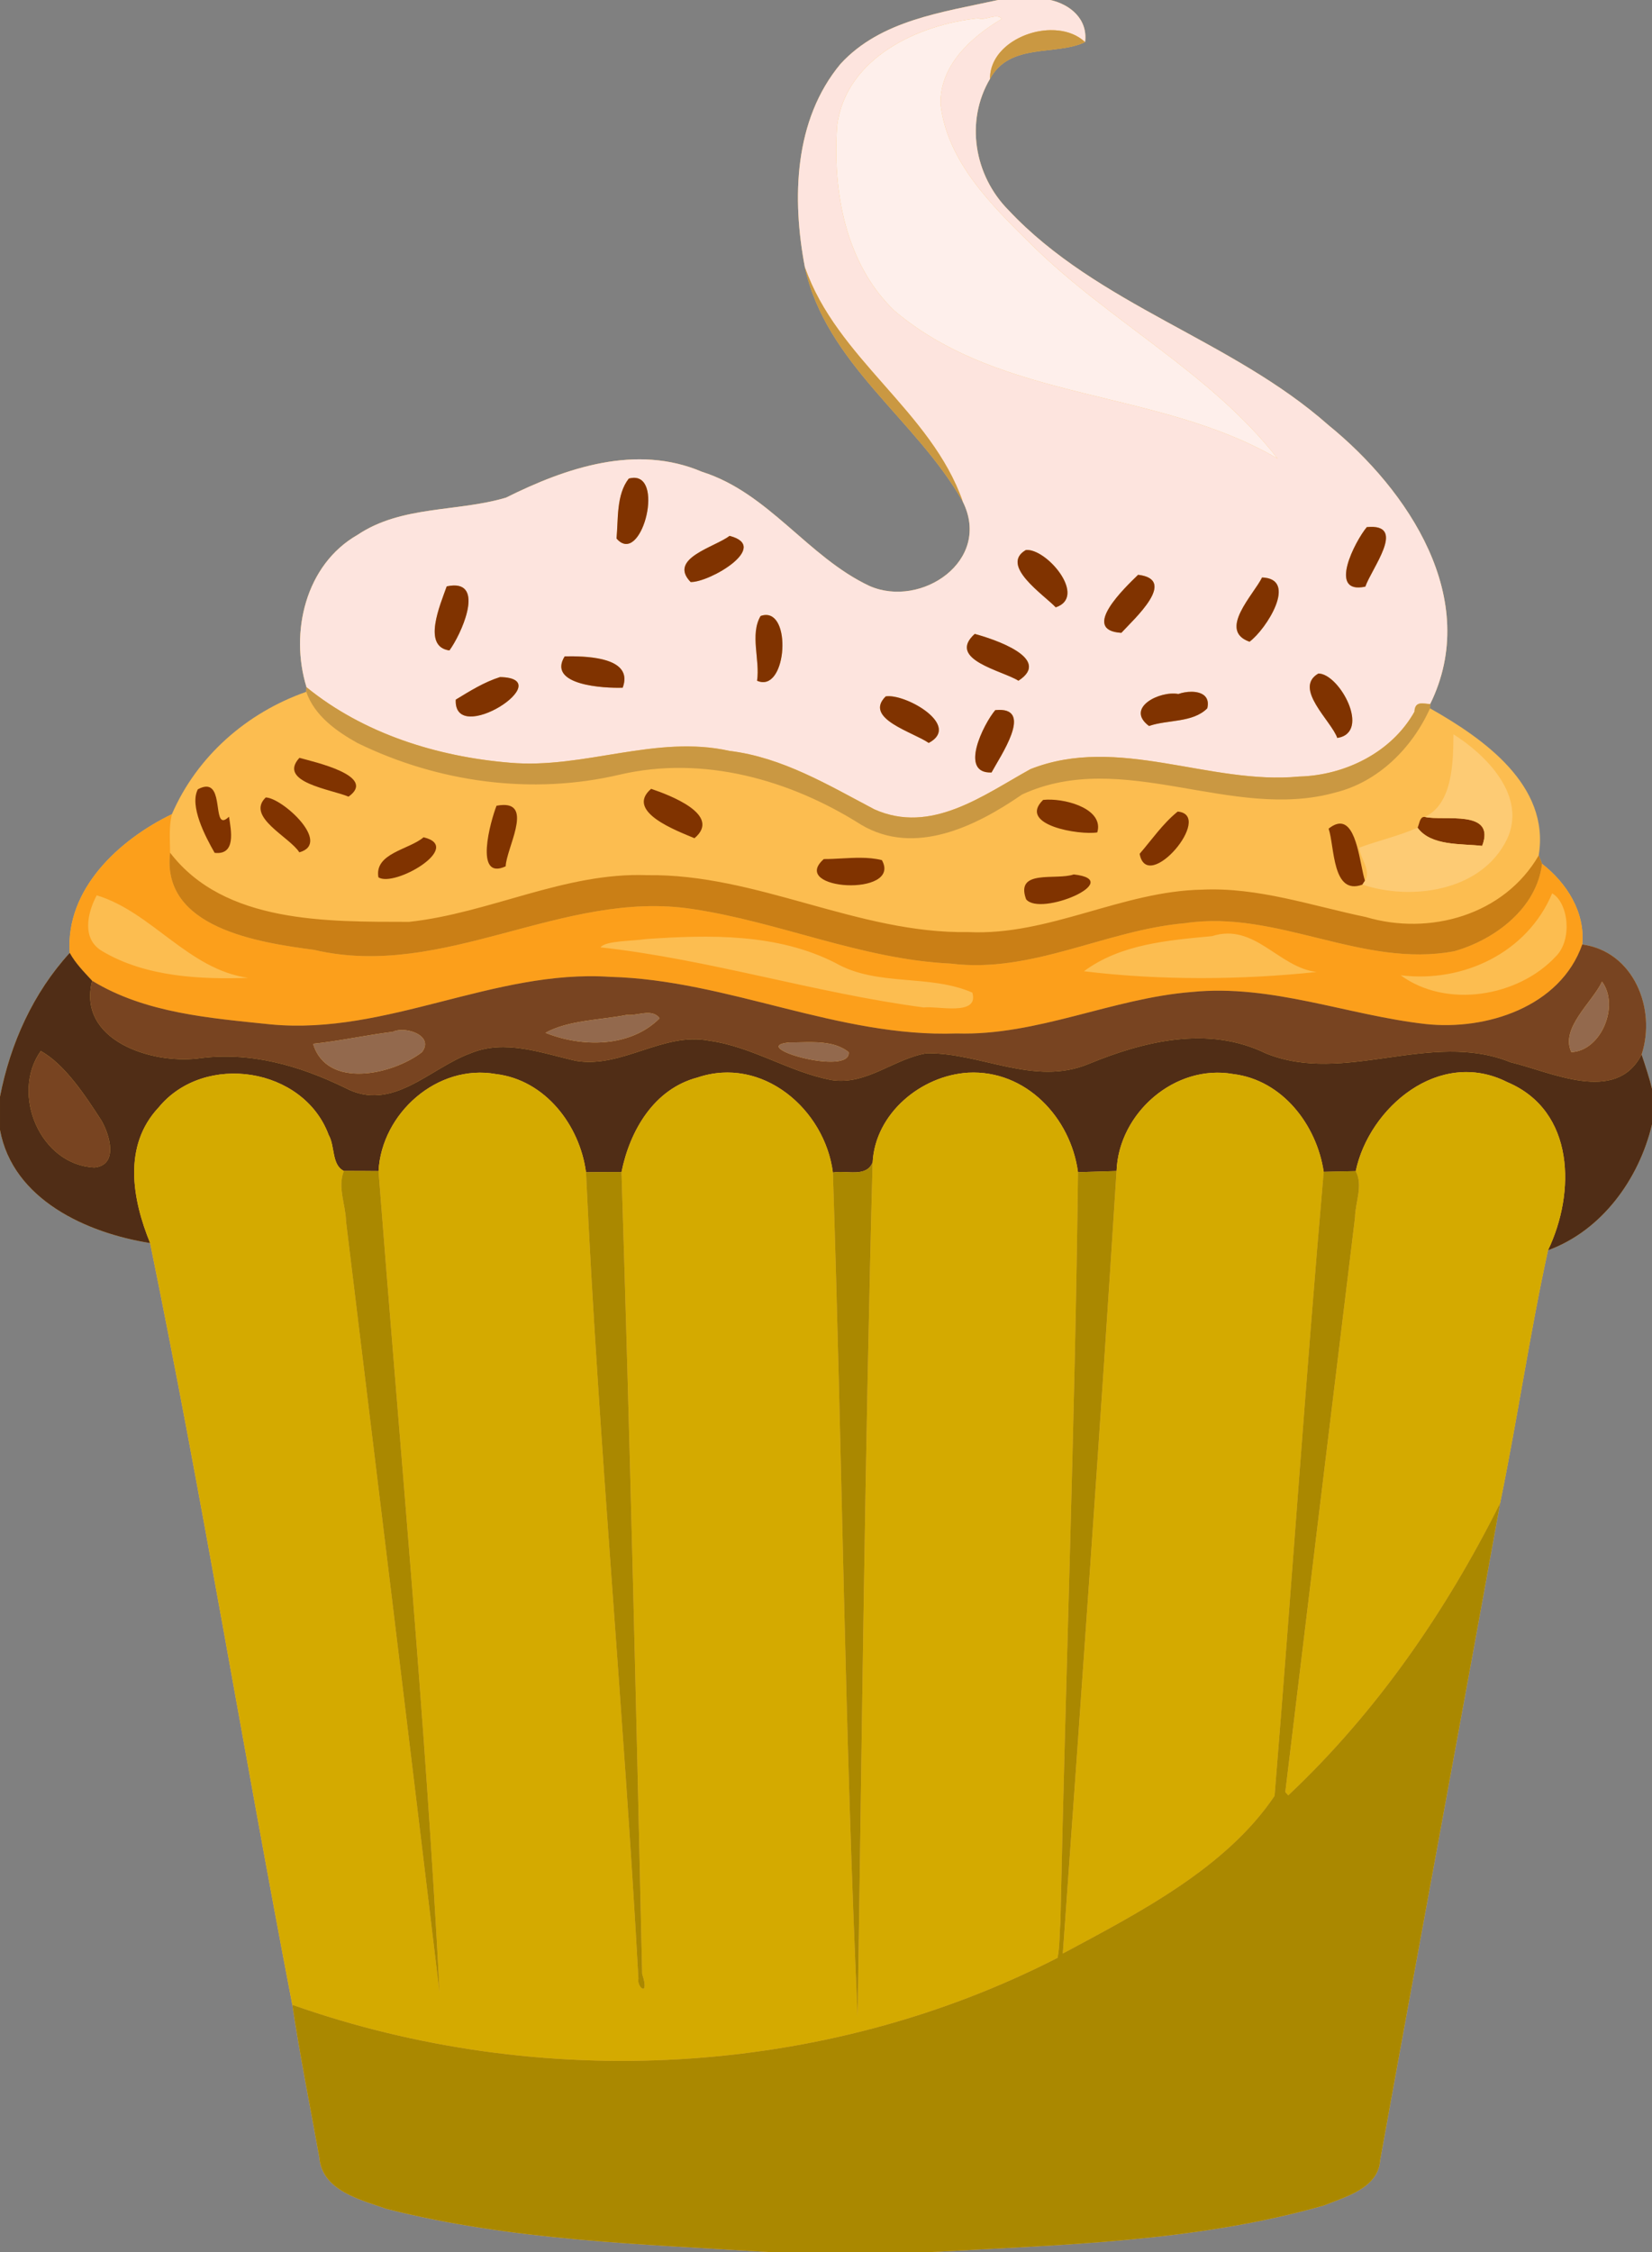 <?xml version="1.0" encoding="UTF-8" standalone="no"?>
<svg xmlns:rdf="http://www.w3.org/1999/02/22-rdf-syntax-ns#" xmlns="http://www.w3.org/2000/svg" height="800pt" width="587pt" version="1.1" xmlns:cc="http://creativecommons.org/ns#" xmlns:dc="http://purl.org/dc/elements/1.1/" viewBox="0 0 587 800">
<rect x="0" y="0" width="587" height="800" fill="#808080" stroke="none"/>
<path d="m354.65 0c-19.57 4.33-41.69 7.111-55.98 22.691-16.62 19.96-17.29 47.88-12.68 72.2 7.41 34.27 39.54 54.069 56.1 83.269 10.49 21.01-14.751 38.031-33.091 30.011-21.96-10.29-35.791-33.06-59.541-40.57-23.33-9.97-48.34-1.46-69.68 9.18-17.3 5.15-37.099 2.71-52.739 13.22-18.53 10.58-24.13 34.69-18.12 54.13-0.03 0.41-0.08 1.21-0.1 1.62-21.12 7.39-38.841 22.89-47.741 43.47-18.71 9.05-37.88 26.599-36.3 49.259-13.01 14.22-21.13 32.26-24.78 51.08v11.82c4.54 24.75 30.821 36.631 53.341 40.191 18.42 89.83 33.19 180.5 50.53 270.59 2.73 18.16 6.359 36.171 9.609 54.241 0.95 11.83 14.71 15.02 23.9 18.25 44.52 11.27 90.711 12.51 136.31 15.35h56.7c46.86-2.61 94.56-3.619 140-16.559 7.68-3.1 19.439-6.131 20.019-16.181 14.04-77.8 28.58-155.51 42.62-233.31 6.15-29.85 10.511-60.05 17.011-89.82 19.13-6.96 32.39-25.34 36.96-44.73v-12.659c-1.02-4.13-2.361-8.131-3.691-12.161 5.29-16.35-2.88-36.61-21.1-39.08 1.1-11.44-5.53-21.87-14.28-28.65-0.41-0.99-0.8-1.991-1.18-2.991 4.09-24.93-19.68-41.54-38.63-52.25 0.01-0.38 0.039-1.139 0.059-1.519 18.3-37.15-7.78-76.04-36.18-99.1-34.44-30.47-81.881-42.491-113.64-76.331-12.25-12.36-15.449-31.61-6.589-46.65 7.13-13.02 23.209-8.07 33.789-13.05 1.05-8.091-5.22-13.39-12.37-14.96z" fill="#fcbd50"/>
<path fill="#fde4de" d="m354.65 0h18.54c7.15 1.57 13.42 6.87 12.37 14.96-10.28-9.71-33.89-1.74-33.79 13.05-8.86 15.04-5.66 34.29 6.59 46.65 31.76 33.84 79.2 45.86 113.64 76.33 28.4 23.06 54.48 61.95 36.18 99.1-2.21-0.01-5.43-1.38-5.59 2.73-8.12 14.48-24.71 22.6-40.96 23.03-31.87 3.06-64.29-14.95-95.46-2.65-16.77 9.24-35.3 23.35-55.52 14.28-16.36-8.62-32.66-18.46-51.43-20.74-26.21-5.86-51.74 6.51-78.01 4.2-25.99-2.15-52.07-10.36-72.29-26.81-6.01-19.44-0.41-43.55 18.12-54.13 15.64-10.51 35.44-8.07 52.74-13.22 21.34-10.64 46.35-19.15 69.68-9.18 23.75 7.51 37.58 30.28 59.54 40.57 18.34 8.02 43.58-9 33.09-30.01-11.23-32.17-44.76-50.68-56.1-83.27-4.61-24.32-3.94-52.24 12.68-72.2 14.29-15.58 36.41-18.36 55.98-22.69m-6.94 6.48c-21.6 2.23-47.09 14.11-50.26 38.1-1.68 23.13 2.9 48.95 20.26 65.72 38.41 32.62 93.7 27.69 136.24 52.6-23.55-30.42-60.19-48.96-87.64-76.21-14-13.79-29.78-29.27-32.14-49.83-0.15-13.73 10.89-23.65 21.78-30.15-1.61-2.31-6.3 0.84-8.24-0.23m-124.28 163.52c-4.48 5.7-3.71 14.46-4.36 21.29 8.98 10.48 17.87-24.99 4.36-21.29m262.24 17.24c-4.14 4.93-14.05 24.04-0.53 21.15 2.35-6.71 14.97-22.53 0.53-21.15m-226.44 3.11c-5.11 3.99-22.01 7.98-13.83 16.4 6.76 0.18 28.58-12.61 13.83-16.4m105.28 5.03c-9.38 5.44 6.32 15.84 10.62 20.36 11.36-3.76-3.3-21.09-10.62-20.36m39.89 8.8c-4.48 4.36-20.77 19.73-5.96 20.62 4.59-4.99 20.13-18.95 5.96-20.62m44.04 0.95c-2.98 6.1-15.84 18.86-4.45 22.82 5.88-4.3 17.44-22.39 4.45-22.82m-289.71 3.16c-2.27 6.46-8.85 21.45 0.96 22.76 4.39-5.99 13.26-25.81-0.96-22.76m111.53 10.53c-3.86 6.55-0.14 15.66-1.25 22.99 10.85 4.8 12.66-27.08 1.25-22.99m76.09 6.36c-10.09 9.12 9.92 13.06 15.53 16.63 12.25-7.93-8.99-14.88-15.53-16.63m-145.7 7.97c-6.38 10.31 14.18 11.38 20.61 11.14 4.08-10.98-13.1-11.26-20.61-11.14m267.81 6.1c-9.05 5.22 4.62 16.84 6.71 22.89 12.17-1.88 0.78-22.88-6.71-22.89m-290.77 1.26c-5.64 1.77-10.74 4.97-15.75 8.02-0.83 17.01 37.18-7.56 15.75-8.02m241.01 6.01c-6.59-1.24-19.03 4.94-10.42 11.37 6.64-2.32 15.5-1.07 20.7-6.27 1.53-6.34-5.82-6.67-10.28-5.1m-103.99 0.86c-7.95 7.85 9.71 12.66 15.29 16.53 11.74-6.23-8.38-17.67-15.29-16.53m38.93 4.87c-4.21 4.98-12.96 22.62-1.32 22.15 3.23-6.01 15.43-23.59 1.32-22.15z"/>
<path fill="#feefeb" d="m347.71 6.48c1.94 1.07 6.63-2.08 8.24 0.23-10.89 6.5-21.93 16.42-21.78 30.15 2.36 20.56 18.14 36.04 32.14 49.83 27.45 27.25 64.09 45.79 87.64 76.21-42.54-24.91-97.83-19.98-136.24-52.6-17.36-16.77-21.94-42.59-20.26-65.72 3.17-23.99 28.66-35.87 50.26-38.1z"/>
<path fill="#ca9842" d="m373.15 10.705c-10.308 0.192-21.445 7.137-21.377 17.305 7.13-13.02 23.209-8.07 33.789-13.05-3.212-3.034-7.727-4.342-12.412-4.255zm-87.156 84.186c7.41 34.27 39.54 54.069 56.1 83.269-11.23-32.17-44.76-50.679-56.1-83.269zm-177.07 149.24c-0.03 0.41-0.08 1.21-0.1 1.62 2.91 8.48 10.719 14.029 18.239 18.209 28.64 13.98 61.94 18.55 93.1 11.22 29.72-6.94 60.611 1.8 85.841 17.8 19.1 11.29 40.861 0.49 57.191-10.77 35.79-16.48 74.53 9.591 111.28-0.689 15.26-3.75 27.32-15.821 33.65-29.911 0.01-0.38 0.039-1.139 0.059-1.519-2.21-0.01-5.429-1.38-5.589 2.73-8.12 14.48-24.711 22.6-40.961 23.03-31.87 3.06-64.289-14.95-95.459-2.65-16.77 9.24-35.3 23.35-55.52 14.28-16.36-8.62-32.66-18.459-51.43-20.739-26.21-5.86-51.741 6.51-78.011 4.2-25.99-2.15-52.069-10.361-72.289-26.811z"/>
<path fill="#803300" d="m225.18 169.73c-0.537 0.01-1.121 0.097-1.755 0.27-4.48 5.7-3.709 14.461-4.359 21.291 8.559 9.989 17.036-21.766 6.114-21.561zm261.76 17.431c-0.4 0.01-0.824 0.037-1.275 0.08-4.14 4.93-14.05 24.04-0.53 21.15 2.277-6.5 14.19-21.55 1.805-21.23zm-227.71 3.19c-5.11 3.99-22.01 7.98-13.83 16.4 6.76 0.18 28.58-12.61 13.83-16.4zm105.99 5.014c-0.242-0.011-0.479-0.007-0.708 0.016-9.38 5.44 6.32 15.841 10.62 20.361 11.005-3.643-2.408-20.02-9.912-20.377zm39.183 8.816c-4.48 4.36-20.769 19.73-5.959 20.62 4.59-4.99 20.129-18.95 5.959-20.62zm44.041 0.95c-2.98 6.1-15.84 18.86-4.45 22.82 5.88-4.3 17.44-22.39 4.45-22.82zm-287.31 2.847c-0.715 0.021-1.514 0.123-2.403 0.314-2.27 6.46-8.849 21.449 0.961 22.759 4.116-5.616 12.169-23.387 1.442-23.073zm111.11 10.48c-0.611-0.008-1.273 0.108-1.986 0.364-3.86 6.55-0.14 15.659-1.25 22.989 10.172 4.5 12.399-23.238 3.236-23.353zm74.105 6.723c-10.09 9.12 9.92 13.06 15.53 16.63 12.25-7.93-8.99-14.88-15.53-16.63zm-142.49 7.964c-1.181-0.018-2.271-0.009-3.209 0.006-6.38 10.31 14.179 11.381 20.609 11.141 3.57-9.607-9.136-11.024-17.4-11.147zm264.6 6.106c-9.05 5.22 4.621 16.841 6.711 22.891 12.17-1.88 0.779-22.881-6.711-22.891zm-290.77 1.259c-5.64 1.77-10.74 4.97-15.75 8.02-0.83 17.01 37.18-7.56 15.75-8.02zm245.68 5.22c-1.599-0.006-3.275 0.3-4.669 0.791-6.59-1.24-19.03 4.94-10.42 11.37 6.64-2.32 15.5-1.07 20.7-6.27 1.052-4.359-2.093-5.878-5.611-5.891zm-107.97 1.58c-0.24 0.012-0.47 0.035-0.686 0.07-7.95 7.85 9.711 12.66 15.291 16.53 11.373-6.035-7.153-16.96-14.605-16.6zm39.492 4.861c-0.391 0.009-0.806 0.035-1.247 0.08-4.21 4.98-12.96 22.62-1.32 22.15 3.129-5.822 14.677-22.502 2.567-22.23zm-248.5 17.03c-7.93 8.7 11.5 11.221 17.45 13.791 10.37-7.38-12.31-12.331-17.45-13.791zm-32.875 10.244c-0.847-0.047-1.896 0.225-3.205 0.927-3.08 5.84 2.599 16.72 5.959 22.58 7.66 0.86 5.86-7.89 5.1-12.83-5.915 5.661-1.929-10.345-7.855-10.677zm157.85 0.766c-9.47 8.12 9.42 15.001 15.4 17.541 9.91-8.33-8.98-15.361-15.4-17.541zm-136.94 3.07c-7.18 6.89 8.56 14.051 11.93 19.491 11.66-3.24-6.13-19.411-11.93-19.491zm277.72 0.767c-0.516 0.013-1.013 0.044-1.483 0.094-9.26 8.94 12.881 12.59 19.231 11.55 2.334-7.95-10.001-11.84-17.748-11.644zm-193.36 1.9c-0.694 0.017-1.477 0.104-2.355 0.27-2.11 5.37-8.11 26.79 3.25 21.52 0.234-6.3 9.522-22.04-0.895-21.791zm239.68 2.341c-5.24 4.23-9.159 9.939-13.519 15.009 2.67 14.57 26.689-13.809 13.519-15.009zm87.47 1.9c-1.506 0.167-1.639 2.658-2.23 3.83 4.8 6.6 15.59 5.589 22.95 6.459 4.98-13.17-13.75-8.699-20.4-10.289-0.113-0.011-0.22-0.011-0.32 0zm-29.864 2.378c-1.137 0.03-2.448 0.575-3.975 1.791 2.16 6.39 1.209 23.89 12.019 19.87 0.23-0.34 0.671-1.01 0.891-1.35-1.789-5.603-2.795-20.474-8.934-20.311zm-325.57 4.852c-5.12 4.41-17.51 5.619-16.05 14.209 5.55 3.76 30.56-10.749 16.05-14.209zm155.22 7.283c-4.332-0.025-8.756 0.475-12.994 0.456-12.7 11.16 27.94 13.491 20.63 0.381-2.471-0.619-5.037-0.823-7.636-0.837zm75.806 5.917c-6.31 2.19-20.88-2.031-16.93 8.809 4.97 6.35 35.6-6.729 16.93-8.809z"/>
<path fill="#fdcb74" d="m506.25 290.19c9.96-4.57 10.14-19.58 10.2-29.35 11.92 7.55 26.26 22.11 18.97 37.4-9.16 18.62-34.25 21.73-51.31 15.99 0.23-0.34 0.67-1.01 0.89-1.35 2.36-3.72-1.73-7.84-1.99-11.78 6.8-2.53 14-4.12 20.69-7.08 4.8 6.6 15.59 5.59 22.95 6.46 4.98-13.17-13.75-8.7-20.4-10.29z"/>
<path fill="#fc9f1b" d="m24.78 338.48c-1.58-22.66 17.59-40.21 36.3-49.26-1.11 4.48-0.68 9.1-0.64 13.67-3.2 26.71 31.34 31.91 51.12 34.52 46.24 10.84 88.36-21.59 134.45-14.51 31 4.61 60.24 17.92 91.8 19.39 28.83 3.65 55.07-11.92 83.25-14.35 32.64-4.94 63.07 16.13 95.72 9.95 14.44-4.12 29.24-15.24 31.15-31.04 8.75 6.78 15.38 17.21 14.28 28.65-7.8 22.2-34.15 30.64-55.76 28.25-27.74-3.16-54.6-14.2-82.92-11.38-28.36 2.22-54.86 15.61-83.59 14.74-42.2 1.49-81.24-19.01-123.16-20.11-41.26-2.75-79.16 20.78-120.52 16.9-21.57-2.26-44.53-3.93-63.51-15.51-2.88-3.11-5.91-6.17-7.97-9.91m526.75-21.15c-8.89 21.15-31.65 31.86-53.82 29.12 16.18 11.86 41.71 7.74 55.12-6.71 5.99-5.92 4.48-19.04-1.3-22.41m-517.17 0.71c-3.28 6.17-5.46 15.47 1.91 19.8 15.39 9.21 34.96 10.1 51.87 9.52-21.31-3.04-34.24-23.43-53.78-29.32m396.29 14.5c-15.93 1.51-32.43 2.83-45.5 12.47 27.17 3.33 56.31 3.08 82.66 0.26-13.58-1.64-21.98-17.58-37.16-12.73m-201.06 1.03c-4.81 0.76-14.49 0.55-16.21 2.95 38.72 4.28 76.27 16.26 114.91 21.36 4.42-0.68 19.78 3.28 17.2-5.29-15.44-6.69-33.74-2.03-48.6-10.51-20.68-10.56-44.76-10.06-67.3-8.51z"/>
<path fill="#ca7f16" d="m111.56 337.41c-19.78-2.61-54.32-7.81-51.12-34.52 19.33 25.28 56.08 24.51 84.9 24.58 28.62-3.08 55.36-17.67 84.56-16.59 39.16-0.55 74.91 20.86 114.11 20.22 28.72 1.38 54.65-14.57 83.14-15.07 19.89-0.92 38.89 5.71 58.11 9.71 22.72 6.75 49.2-0.66 61.49-21.88 0.38 1 0.77 2 1.18 2.99-1.91 15.8-16.71 26.92-31.15 31.04-32.65 6.18-63.08-14.89-95.72-9.95-28.18 2.43-54.42 18-83.25 14.35-31.56-1.47-60.8-14.78-91.8-19.39-46.09-7.08-88.21 25.35-134.45 14.51z"/>
<path fill="#784421" d="m562.21 335.5c-7.8 22.2-34.149 30.64-55.759 28.25-27.74-3.16-54.6-14.2-82.92-11.38-28.36 2.22-54.859 15.609-83.589 14.739-42.2 1.49-81.24-19.01-123.16-20.11-41.26-2.75-79.16 20.78-120.52 16.9-21.571-2.26-44.53-3.93-63.51-15.51-5.42 21.22 21.041 29.53 37.341 27.63 18.56-2.64 36.17 2.43 52.58 10.42 16.79 8.86 30.06-7.071 44.58-12.311 12.27-5.08 25.26-0.02 37.45 2.72 16.47 2.7 30.981-10.401 47.391-7.141 15.23 2.08 28.389 11.151 43.409 13.961 12.49 1.92 22.19-7.68 33.85-9.53 19.29-0.2 38.19 11.819 57.48 3.789 19.82-8.16 42.56-13.71 62.97-3.75 27.97 11.38 58.52-8.39 86.93 3.15 14.34 3.39 37.45 15.13 46.58-2.75 5.29-16.35-2.88-36.61-21.1-39.08zm7.031 13.191c6.33 8.6-0.321 24.579-10.891 25.059-4.06-8.53 7.481-17.709 10.891-25.059zm-338.78 11.152c1.533 0.048 2.919 0.5 3.913 1.887-10.47 10.47-27.621 10.35-40.561 5.15 8.19-4.54 19.38-4.49 28.87-6.37 2.256 0.294 5.223-0.748 7.778-0.667zm-87.952 6.041c4.804-0.137 11.104 3.002 7.423 7.877-10.35 8-33.779 13.27-38.689-2.98 9.5-0.99 18.839-3.099 28.319-4.259 0.808-0.399 1.838-0.606 2.947-0.637zm146.15 4.322c4.644 0.064 9.28 0.667 12.892 3.536 1.06 8.76-36.741-1.971-21.041-3.441 2.572 0.022 5.362-0.133 8.148-0.095zm-274.18 3.15c-10.83 15.3-0.149 40.56 19.111 41.37 8.62-0.87 5.35-11.68 2.45-16.68-5.73-8.88-13.061-20.011-21.561-24.691z"/>
<path fill="#502d16" d="m0 389.56c3.65-18.82 11.77-36.86 24.78-51.08 2.06 3.74 5.09 6.8 7.97 9.91-5.42 21.22 21.04 29.53 37.34 27.63 18.56-2.64 36.17 2.43 52.58 10.42 16.79 8.86 30.06-7.07 44.58-12.31 12.27-5.08 25.26-0.02 37.45 2.72 16.47 2.7 30.98-10.4 47.39-7.14 15.23 2.08 28.39 11.15 43.41 13.96 12.49 1.92 22.19-7.68 33.85-9.53 19.29-0.2 38.19 11.82 57.48 3.79 19.82-8.16 42.56-13.71 62.97-3.75 27.97 11.38 58.52-8.39 86.93 3.15 14.34 3.39 37.45 15.13 46.58-2.75 1.33 4.03 2.67 8.03 3.69 12.16v12.66c-4.57 19.39-17.83 37.77-36.96 44.73 9.78-20.35 9.7-49.52-14.44-59.72-24.25-12.29-49.16 9.14-53.87 31.59-3.8 0.07-7.6 0.15-11.38 0.26-2.49-16.66-14.68-32.6-32.15-34.73-20.65-3.68-40.69 13.79-41.46 34.44-4.58 0.12-9.13 0.26-13.7 0.42-2.59-19.42-18.55-36.41-39-35.35-16.77 1.01-33.03 14.49-33.97 31.82-2.22 5.6-9.36 2.69-14.12 3.66-2.87-22.48-25.09-41.55-48.12-33.76-15.45 4.06-24.03 18.87-26.99 33.57-4.21-0.01-8.41 0.02-12.62 0.07-2.23-16.74-14.53-32.79-32.02-34.87-20.76-3.71-40.6 13.9-41.7 34.47-4.11-0.05-8.22-0.05-12.32-0.06-4.39-2.14-3.1-8.78-5.38-12.74-8.86-24.06-44.16-29.54-60.4-9.85-12.84 13.66-9.4 32.65-3.06 48.22-22.52-3.56-48.8-15.44-53.34-40.19v-11.82m14.48-16.21c-10.83 15.3-0.15 40.56 19.11 41.37 8.62-0.87 5.35-11.68 2.45-16.68-5.73-8.88-13.06-20.01-21.56-24.69z"/>
<g>
<path fill="#93694d" d="m569.24 348.69c-3.41 7.35-14.951 16.529-10.891 25.059 10.57-0.48 17.221-16.459 10.891-25.059zm-338.78 11.152c-2.555-0.08-5.522 0.961-7.778 0.667-9.49 1.88-20.68 1.83-28.87 6.37 12.94 5.2 30.091 5.32 40.561-5.15-0.994-1.387-2.379-1.839-3.913-1.887zm-87.952 6.041c-1.109 0.032-2.139 0.238-2.947 0.637-9.48 1.16-18.819 3.269-28.319 4.259 4.91 16.25 28.339 10.98 38.689 2.98 3.681-4.875-2.619-8.013-7.423-7.877zm146.15 4.322c-2.786-0.038-5.576 0.118-8.148 0.095-15.7 1.47 22.101 12.201 21.041 3.441-3.612-2.869-8.248-3.472-12.892-3.536z"/>
<path fill="#d4aa00" d="m522.03 380.84c-19.308-0.646-36.47 16.922-40.297 35.162 2.72 5.13-0.17 11.05-0.25 16.45-8.33 68.02-16.55 136.06-24.77 204.1l1.041 1.2c31.36-29.51 56.09-65.4 75.28-103.8 6.15-29.85 10.511-60.05 17.011-89.82 9.78-20.35 9.699-49.52-14.441-59.72-4.547-2.304-9.118-3.423-13.573-3.572zm-263.53 0.148c-3.488-0.005-7.067 0.556-10.666 1.773-15.45 4.06-24.029 18.87-26.989 33.57 2.99 94.93 5.219 189.88 7.339 284.84 2.8 8.62-2 4.789-1.33 1.739-5.25-95.55-14.21-190.95-18.63-286.51-2.23-16.74-14.53-32.79-32.02-34.87-20.76-3.71-40.6 13.9-41.7 34.47 7.47 97.05 16.8 196 21.7 291.97-10.97-91.34-22.08-182.67-33.23-273.98-0.12-5.96-3.121-12.23-0.791-18.05-4.39-2.14-3.1-8.781-5.38-12.741-8.86-24.06-44.16-29.54-60.4-9.85-12.84 13.66-9.399 32.65-3.059 48.22 18.42 89.83 33.19 180.5 50.53 270.59 88.08 31.05 188.57 26.01 271.92-16.7 0.81-4.12 0.65-8.399 1-12.539 1.87-88.85 5.22-177.67 6.25-266.53-2.59-19.42-18.55-36.41-39-35.35-16.77 1.01-33.03 14.489-33.97 31.819-2.71 101.14-3.781 202.33-5.311 303.52-4.6-99.85-5.489-199.92-8.809-299.86-2.422-18.967-18.619-35.508-37.455-35.534zm173.93 0.052c-18.462 0.116-34.985 16.219-35.683 34.933-5.87 92.69-12.481 185.33-19.091 277.97 27.11-14.53 58.011-30.401 75.241-56.011 6.05-73.87 11.009-147.84 17.459-221.67-2.49-16.66-14.68-32.6-32.15-34.73-1.936-0.345-3.867-0.504-5.777-0.492z"/>
<path fill="#a80" d="m310.07 412.86c-2.22 5.6-9.36 2.691-14.12 3.661 3.32 99.94 4.209 200.01 8.809 299.86 1.53-101.19 2.601-202.38 5.311-303.52zm-187.89 3.081c-2.33 5.82 0.671 12.09 0.791 18.05 11.15 91.31 22.26 182.64 33.23 273.98-4.9-95.97-14.23-194.92-21.7-291.97-4.11-0.05-8.22-0.049-12.32-0.059zm274.56 0.03c-4.58 0.12-9.13 0.26-13.7 0.42-1.03 88.86-4.38 177.68-6.25 266.53-0.35 4.14-0.19 8.419-1 12.539-83.35 42.71-183.84 47.75-271.92 16.7 2.73 18.16 6.359 36.171 9.609 54.241 0.95 11.83 14.71 15.02 23.9 18.25 44.52 11.27 90.711 12.51 136.31 15.35h56.7c46.86-2.61 94.56-3.619 140-16.559 7.68-3.1 19.439-6.131 20.019-16.181 14.04-77.8 28.58-155.51 42.62-233.31-19.19 38.4-43.92 74.29-75.28 103.8l-1.041-1.2c8.22-68.04 16.44-136.08 24.77-204.1 0.08-5.4 2.97-11.32 0.25-16.45-3.8 0.07-7.6 0.149-11.38 0.259-6.45 73.83-11.409 147.8-17.459 221.67-17.23 25.61-48.131 41.481-75.241 56.011 6.61-92.64 13.221-185.28 19.091-277.97zm-175.9 0.359c-4.21-0.01-8.41 0.02-12.62 0.07 4.42 95.56 13.38 190.96 18.63 286.51-0.67 3.05 4.13 6.881 1.33-1.739-2.12-94.96-4.349-189.91-7.339-284.84z"/>
</g>
</svg>
